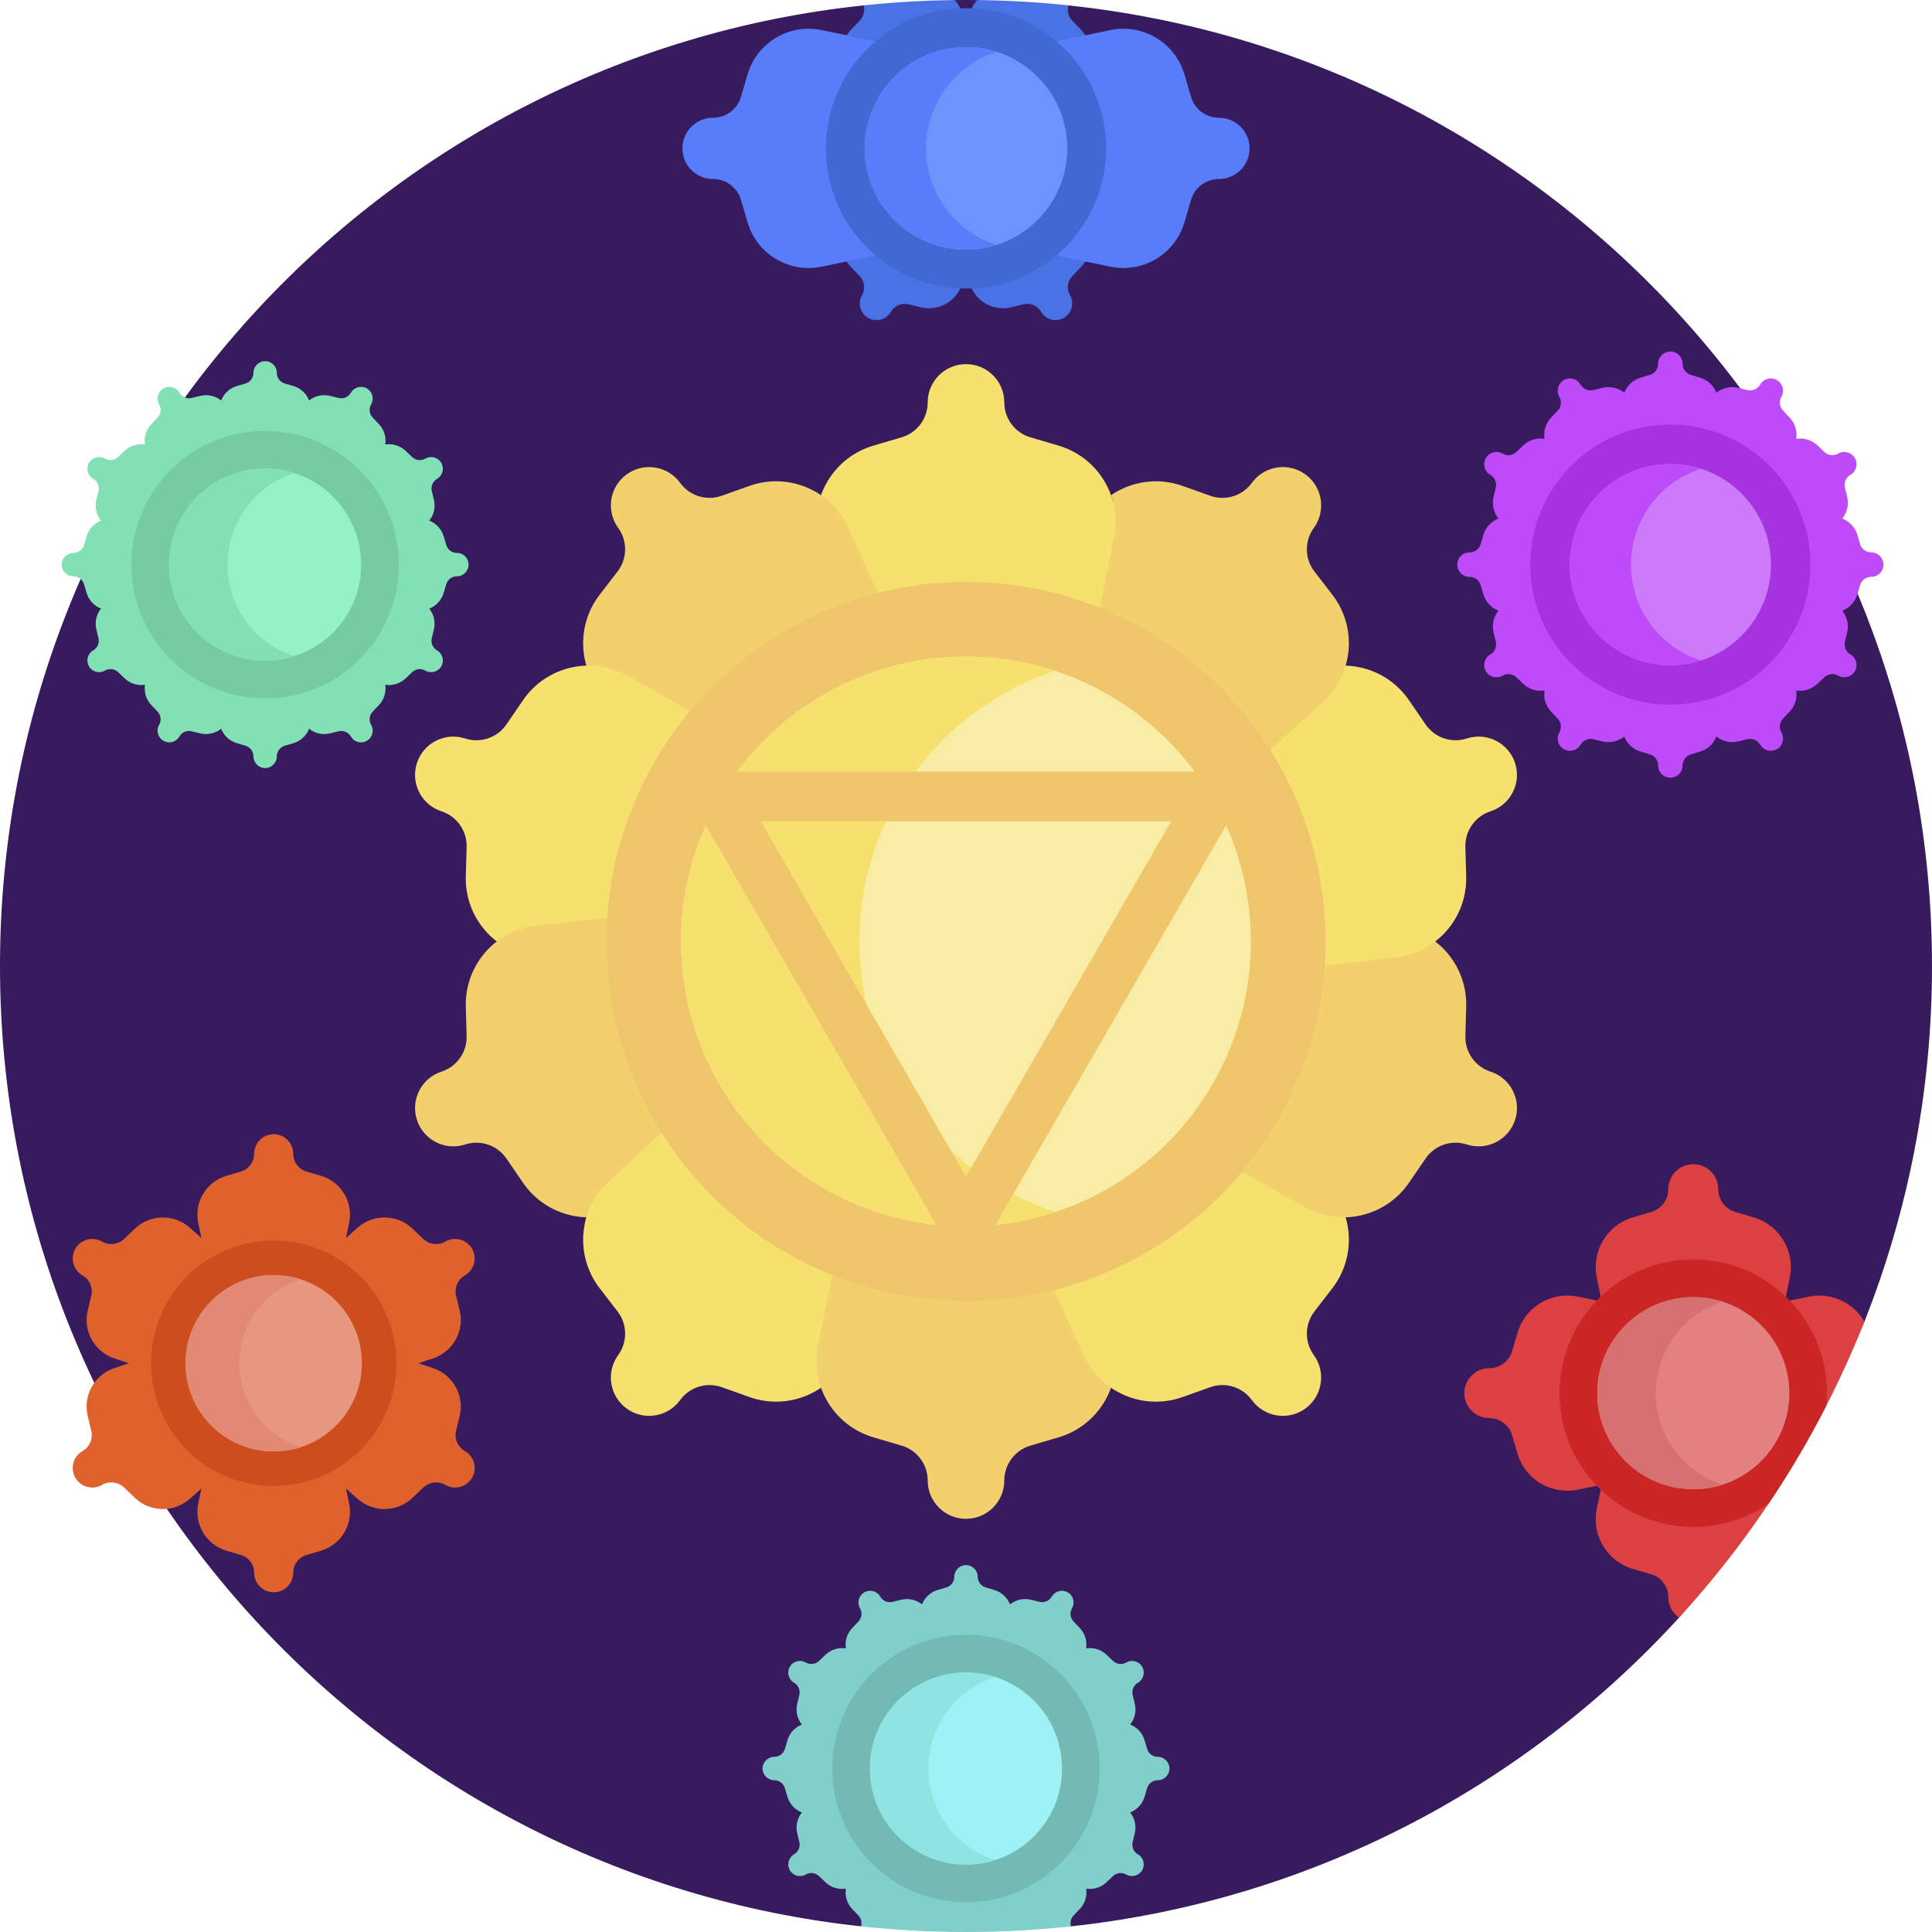 <?xml version="1.0" encoding="UTF-8"?> <svg xmlns="http://www.w3.org/2000/svg" id="Capa_1" height="512" viewBox="0 0 512 512" width="512"><g><path d="m512 256c0 33.29-6.35 65.09-17.92 94.27-6.14 15.49-24.78 22.15-33.68 35.98-7.85 12.2-5.68 31.78-15.43 42.44-40.92 44.77-97.53 74.93-161.14 81.81-9.14.99-18.43-6.39-27.83-6.39s-18.69 7.38-27.83 6.39c-128.29-13.87-228.17-122.52-228.17-254.5 0-132.21 100.24-241.02 228.86-254.57 3.98-.425 9.54 7.075 13.57 6.84s6.53-8.205 10.61-8.25c.99-.01 1.97-.02 2.96-.02s1.97.01 2.96.02c3.48.038 5.285 6.516 8.729 6.692 4.631.238 10.886-5.77 15.451-5.282 128.62 13.55 228.86 122.36 228.86 254.57z" fill="#381a5e"></path><g><g><path d="m479.37 343.62-5.08 1.05-1.28.26.26-1.28 1.05-5.08c1.44-7-2.73-13.95-9.59-15.96l-4.86-1.43c-2.67-.79-4.51-3.25-4.51-6.03 0-1.83-.74-3.49-1.94-4.68-1.2-1.2-2.85-1.94-4.68-1.94s-3.48.74-4.68 1.94c-1.2 1.19-1.94 2.85-1.94 4.68 0 1.39-.46 2.7-1.25 3.76-.8 1.06-1.93 1.87-3.26 2.27l-4.86 1.43c-6.86 2.01-11.03 8.96-9.59 15.96l1.04 5.07.27 1.29-1.29-.27-5.07-1.04c-7.01-1.44-13.95 2.73-15.96 9.59l-1.43 4.86c-.79 2.67-3.25 4.51-6.04 4.51-1.82 0-3.48.74-4.67 1.94-1.2 1.2-1.94 2.86-1.94 4.68 0 1.83.74 3.48 1.94 4.68 1.19 1.2 2.85 1.94 4.67 1.94 1.4 0 2.71.46 3.77 1.25 1.06.8 1.87 1.93 2.27 3.26l1.43 4.86c2.01 6.86 8.95 11.03 15.96 9.59l5.06-1.04 1.3-.271-.27 1.3-1.04 5.06c-1.44 7.01 2.73 13.95 9.59 15.96l4.86 1.43c2.67.79 4.51 3.25 4.51 6.04 0 1.82.74 3.48 1.94 4.67.28.28.58.53.91.76 8.65-9.45 16.59-19.55 23.74-30.22 5.6-8.33 10.72-17.01 15.31-26 3.69-7.21 7.05-14.62 10.06-22.2-2.88-5.059-8.77-7.869-14.71-6.649z" fill="#dc4040"></path><g><path d="m484.17 369.2c0 1.1-.05 2.19-.15 3.27-4.59 8.99-9.71 17.67-15.31 26-5.69 3.89-12.57 6.17-19.97 6.17-9.52 0-18.17-3.76-24.54-9.87-.35-.34-.69-.68-1.03-1.03-6.11-6.37-9.87-15.021-9.87-24.54 0-9.52 3.77-18.18 9.88-24.54.34-.35.67-.69 1.02-1.02 6.37-6.11 15.02-9.87 24.54-9.87s18.17 3.76 24.53 9.88c.35.32.7.67 1.02 1.02 6.12 6.36 9.88 15.01 9.88 24.53z" fill="#cc2525"></path><circle cx="448.74" cy="369.201" fill="#e38181" r="25.454"></circle><path d="m456.49 344.947c-2.439-.78-5.041-1.202-7.747-1.202-14.06 0-25.456 11.396-25.456 25.456s11.396 25.456 25.456 25.456c2.707 0 5.308-.422 7.747-1.202-10.271-3.276-17.709-12.893-17.709-24.254s7.437-20.978 17.709-24.254z" fill="#d77070"></path></g></g><g fill="#4972e5"><path d="m271.017 25.686 16.78-3.455c4.68-.963 9.316 1.821 10.665 6.405l.955 3.247c.526 1.788 2.167 3.016 4.03 3.016 2.442 0 4.422 1.98 4.422 4.422 0 2.442-1.98 4.422-4.422 4.422-1.864 0-3.504 1.228-4.03 3.016l-.955 3.247c-1.348 4.584-5.985 7.368-10.664 6.405l-16.78-3.455"></path><path d="m260.3 59.144-5.398 16.259c-1.505 4.534-6.236 7.158-10.879 6.033l-3.29-.796c-1.811-.439-3.695.369-4.627 1.982-1.221 2.115-3.926 2.84-6.041 1.619-2.115-1.221-2.84-3.926-1.619-6.041.932-1.614.689-3.649-.596-4.998l-2.335-2.451c-3.295-3.459-3.389-8.867-.215-12.438l11.382-12.804"></path><g><path d="m260.3 19.5-4.3 2.48-19.32 11.15-11.38-12.8c-3.17-3.57-3.08-8.98.22-12.44l2.33-2.45c1.04-1.09 1.4-2.61 1.01-4.01 7.96-.85 16.02-1.32 24.18-1.41.81.91 1.45 1.99 1.86 3.22l1.1 3.31z"></path><path d="m275.317 45.509 11.382 12.804c3.174 3.571 3.081 8.979-.215 12.438l-2.335 2.451c-1.285 1.349-1.528 3.384-.596 4.998 1.221 2.115.496 4.82-1.619 6.041-2.115 1.221-4.82.496-6.041-1.619-.932-1.614-2.815-2.421-4.627-1.982l-3.29.796c-4.644 1.124-9.374-1.499-10.879-6.033l-5.397-16.259"></path></g><path d="m240.983 52.956-16.78 3.455c-4.68.963-9.316-1.821-10.665-6.405l-.955-3.247c-.526-1.788-2.167-3.016-4.03-3.016-2.442 0-4.422-1.98-4.422-4.422 0-2.442 1.98-4.422 4.422-4.422 1.864 0 3.504-1.228 4.03-3.016l.955-3.247c1.348-4.584 5.985-7.368 10.664-6.405l16.78 3.455"></path><path d="m286.7 20.33-11.38 12.8-19.32-11.15-4.3-2.48 4.3-12.95 1.1-3.31c.41-1.23 1.05-2.31 1.86-3.22 8.16.09 16.22.56 24.18 1.41-.1.36-.15.74-.15 1.11 0 1.06.39 2.1 1.16 2.9l2.33 2.45c3.3 3.46 3.39 8.87.22 12.44z"></path><g><circle cx="239.162" cy="10.157" r="3.774"></circle><circle cx="272.838" cy="68.486" r="3.774"></circle></g><g><circle cx="222.324" cy="39.321" r="3.774"></circle><circle cx="289.676" cy="39.321" r="3.774"></circle></g><g><circle cx="239.162" cy="68.486" r="3.774"></circle><circle cx="272.838" cy="10.157" r="3.774"></circle></g></g><g fill="#577dfa"><path d="m248.467 64.339-30.788 6.339c-8.586 1.768-17.094-3.342-19.567-11.752l-1.752-5.958c-.965-3.28-3.975-5.533-7.395-5.533-4.481 0-8.114-3.633-8.114-8.114 0-4.481 3.633-8.114 8.114-8.114 3.419 0 6.43-2.253 7.395-5.533l1.752-5.958c2.474-8.41 10.981-13.52 19.567-11.752l30.788 6.339"></path><path d="m263.533 14.303 30.788-6.339c8.586-1.768 17.094 3.342 19.567 11.752l1.752 5.958c.965 3.28 3.975 5.533 7.395 5.533 4.481 0 8.114 3.633 8.114 8.114 0 4.481-3.633 8.114-8.114 8.114-3.419 0-6.43 2.253-7.395 5.533l-1.752 5.958c-2.474 8.41-10.981 13.52-19.567 11.752l-30.788-6.339"></path></g><circle cx="256" cy="39.321" fill="#4169d3" r="37.139"></circle><path d="m282.844 39.321c0 13.29-9.659 24.323-22.337 26.465-1.466.25-2.972.379-4.507.379s-3.041-.129-4.507-.379c-12.678-2.142-22.337-13.176-22.337-26.465 0-3.282.589-6.424 1.669-9.332 1.035-2.801 2.529-5.382 4.389-7.653 4.921-6.018 12.406-9.86 20.786-9.86 8.381 0 15.865 3.841 20.786 9.86 1.86 2.271 3.353 4.852 4.389 7.653 1.08 2.908 1.669 6.051 1.669 9.332z" fill="#6c94fb"></path><path d="m264.134 64.911c-1.176.376-2.39.668-3.631.875-1.468.254-2.973.385-4.506.385-1.534 0-3.039-.132-4.506-.385-12.682-2.136-22.334-13.171-22.334-26.465 0-3.283.583-6.425 1.665-9.333 1.035-2.804 2.531-5.381 4.393-7.648 4.92-6.021 12.4-9.859 20.782-9.859 2.832 0 5.569.442 8.138 1.251-5.014 1.59-9.398 4.619-12.654 8.608-1.863 2.267-3.359 4.845-4.393 7.648-1.082 2.907-1.665 6.049-1.665 9.333-.001 11.995 7.864 22.156 18.711 25.59z" fill="#577dfa"></path><g><path d="m495.888 146.387c-1.367 0-2.571-.901-2.956-2.212l-.701-2.382c-.608-2.066-2.127-3.633-4.004-4.37 1.257-1.578 1.789-3.694 1.282-5.787l-.584-2.413c-.322-1.329.27-2.71 1.454-3.394 1.552-.896 2.083-2.88 1.187-4.431-.896-1.552-2.88-2.083-4.431-1.187-1.184.684-2.677.505-3.666-.438l-1.798-1.713c-1.559-1.485-3.658-2.082-5.653-1.783.299-1.994-.297-4.093-1.782-5.653l-1.712-1.797c-.561-.589-.852-1.353-.852-2.126 0-.529.137-1.061.414-1.541.295-.51.433-1.067.433-1.616 0-1.123-.581-2.214-1.622-2.814-.51-.295-1.067-.435-1.618-.435-1.121 0-2.212.581-2.814 1.622-.683 1.183-2.064 1.776-3.392 1.454l-2.414-.585c-2.093-.506-4.208.025-5.785 1.282-.738-1.877-2.306-3.395-4.371-4.002l-2.382-.701c-1.311-.386-2.212-1.589-2.212-2.956 0-1.792-1.452-3.244-3.244-3.244s-3.244 1.452-3.244 3.244c0 1.367-.901 2.571-2.212 2.956l-2.382.701c-2.066.608-3.633 2.127-4.37 4.004-1.577-1.257-3.694-1.789-5.787-1.282l-2.413.584c-1.329.322-2.71-.27-3.394-1.454-.896-1.552-2.88-2.083-4.431-1.187s-2.083 2.88-1.187 4.431c.684 1.184.505 2.677-.438 3.666l-1.713 1.798c-1.485 1.559-2.082 3.658-1.783 5.653-1.994-.299-4.093.297-5.653 1.783l-1.798 1.713c-.99.943-2.482 1.121-3.666.438-1.552-.896-3.536-.364-4.431 1.187-.896 1.552-.364 3.536 1.187 4.431 1.184.684 1.776 2.065 1.454 3.394l-.584 2.413c-.507 2.093.026 4.209 1.282 5.787-1.877.738-3.396 2.304-4.004 4.37l-.701 2.382c-.386 1.312-1.589 2.212-2.956 2.212-1.792 0-3.244 1.452-3.244 3.244s1.452 3.244 3.244 3.244c1.367 0 2.571.901 2.956 2.212l.701 2.382c.608 2.066 2.127 3.632 4.004 4.37-1.257 1.578-1.789 3.694-1.282 5.787l.584 2.413c.322 1.329-.27 2.71-1.454 3.394-1.552.896-2.083 2.88-1.187 4.431.896 1.552 2.88 2.083 4.431 1.187 1.184-.684 2.677-.505 3.666.438l1.798 1.713c1.559 1.485 3.658 2.082 5.653 1.783-.299 1.994.297 4.093 1.783 5.653l1.713 1.798c.943.99 1.121 2.482.438 3.666-.896 1.552-.364 3.536 1.187 4.431 1.552.896 3.536.364 4.431-1.187.684-1.184 2.065-1.776 3.394-1.454l2.413.584c2.093.507 4.209-.026 5.787-1.282.738 1.877 2.304 3.396 4.37 4.004l2.382.701c1.312.386 2.212 1.589 2.212 2.956 0 1.792 1.452 3.244 3.244 3.244s3.244-1.452 3.244-3.244c0-1.367.901-2.571 2.212-2.956l2.382-.701c2.066-.608 3.633-2.127 4.37-4.004 1.578 1.257 3.694 1.789 5.787 1.282l2.413-.584c1.329-.322 2.71.27 3.394 1.454.896 1.552 2.88 2.083 4.431 1.187 1.552-.896 2.083-2.88 1.187-4.431-.684-1.184-.505-2.677.438-3.666l1.713-1.798c1.485-1.559 2.082-3.658 1.783-5.653 1.994.299 4.093-.297 5.653-1.783l1.798-1.713c.99-.943 2.482-1.121 3.666-.438 1.552.896 3.536.364 4.431-1.187.896-1.552.364-3.536-1.187-4.431-1.184-.684-1.776-2.065-1.454-3.394l.584-2.413c.507-2.093-.026-4.209-1.282-5.787 1.877-.738 3.396-2.304 4.004-4.37l.701-2.382c.386-1.311 1.589-2.212 2.956-2.212 1.792 0 3.244-1.452 3.244-3.244-.001-1.794-1.453-3.246-3.245-3.246z" fill="#be4bfa"></path><g><circle cx="442.664" cy="149.631" fill="#a633df" r="37.116"></circle><circle cx="442.664" cy="149.631" fill="#cc7afa" r="26.661"></circle><path d="m450.782 175.036c-2.555.817-5.28 1.259-8.115 1.259-14.727 0-26.664-11.937-26.664-26.664s11.937-26.664 26.664-26.664c2.835 0 5.56.442 8.115 1.259-10.758 3.431-18.549 13.505-18.549 25.405s7.79 21.973 18.549 25.405z" fill="#be4bfa"></path></g></g><g><path d="m309.91 468.68c0 1.71-1.39 3.1-3.1 3.1-1.3 0-2.45.86-2.82 2.11l-.67 2.27c-.58 1.97-2.03 3.47-3.82 4.17 1.2 1.51 1.71 3.53 1.22 5.53l-.55 2.3c-.06.23-.08.47-.08.7 0 1.03.54 2.01 1.46 2.54.99.58 1.55 1.62 1.55 2.69 0 .53-.13 1.05-.41 1.54-.86 1.48-2.75 1.99-4.23 1.14-1.13-.66-2.56-.49-3.5.41l-1.72 1.64c-1.49 1.42-3.49 1.99-5.4 1.7.29 1.91-.28 3.91-1.7 5.4l-1.63 1.71c-.54.56-.81 1.3-.81 2.04 0 .28.04.56.13.83-9.14.99-18.43 1.5-27.83 1.5s-18.69-.51-27.83-1.5c.3-1 .06-2.09-.68-2.87l-1.63-1.71c-1.42-1.49-1.99-3.49-1.7-5.4-1.91.29-3.91-.28-5.4-1.7l-1.72-1.64c-.56-.53-1.29-.81-2.02-.81-.51 0-1.02.13-1.48.4-.49.28-1.01.41-1.54.41-1.07 0-2.11-.56-2.69-1.55-.85-1.48-.34-3.37 1.14-4.23 1.13-.65 1.69-1.97 1.38-3.24l-.55-2.3c-.49-2 .02-4.02 1.22-5.53-1.79-.7-3.24-2.2-3.82-4.17l-.67-2.27c-.19-.63-.57-1.15-1.06-1.52-.5-.37-1.11-.59-1.76-.59-1.71 0-3.1-1.39-3.1-3.1 0-.86.35-1.63.91-2.19s1.34-.91 2.19-.91c1.3 0 2.45-.86 2.82-2.11l.67-2.27c.58-1.98 2.03-3.47 3.82-4.18-1.2-1.5-1.71-3.52-1.22-5.52l.55-2.31c.31-1.26-.25-2.58-1.38-3.24-1.48-.85-1.99-2.75-1.14-4.23.58-.99 1.62-1.55 2.68-1.55.53 0 1.06.14 1.55.42 1.13.65 2.56.48 3.5-.42l1.72-1.63c1.49-1.42 3.49-1.99 5.4-1.7-.29-1.91.28-3.91 1.7-5.4l1.63-1.72c.54-.56.81-1.29.81-2.03 0-.5-.13-1.01-.39-1.47-.85-1.479-.35-3.37 1.14-4.229.49-.28 1.02-.41 1.55-.41 1.06 0 2.1.55 2.68 1.54.65 1.14 1.97 1.7 3.24 1.39l2.3-.55c2-.49 4.02.02 5.52 1.22.71-1.79 2.2-3.24 4.18-3.82l2.27-.67c.63-.19 1.15-.57 1.52-1.06.37-.5.59-1.11.59-1.76 0-1.71 1.39-3.1 3.1-3.1.86 0 1.63.35 2.19.91s.91 1.34.91 2.19c0 1.3.86 2.45 2.11 2.82l2.27.67c1.98.58 3.47 2.03 4.18 3.82 1.5-1.2 3.52-1.71 5.52-1.23l2.3.56c1.27.31 2.59-.26 3.24-1.38.58-1 1.62-1.55 2.69-1.55.53 0 1.06.13 1.54.41 1 .57 1.55 1.62 1.55 2.69 0 .52-.13 1.05-.41 1.54-.27.46-.4.97-.4 1.47 0 .74.28 1.47.82 2.03l1.63 1.72c1.42 1.49 1.99 3.49 1.7 5.4 1.91-.29 3.91.28 5.4 1.7l1.72 1.63c.94.9 2.37 1.07 3.5.42.49-.28 1.02-.42 1.55-.42 1.06 0 2.1.56 2.68 1.55.85 1.48.34 3.38-1.14 4.23-1.13.66-1.69 1.98-1.38 3.24l.55 2.31c.49 2-.02 4.02-1.22 5.52 1.79.71 3.24 2.2 3.82 4.18l.67 2.27c.37 1.25 1.52 2.11 2.82 2.11.85 0 1.63.35 2.19.91.56.559.91 1.329.91 2.189z" fill="#81cfcb"></path><g><circle cx="256" cy="468.679" fill="#72bab3" r="35.435"></circle><circle cx="256" cy="468.679" fill="#9df2f6" r="25.454"></circle><path d="m263.75 492.933c-2.439.78-5.041 1.202-7.747 1.202-14.06 0-25.456-11.396-25.456-25.456s11.396-25.456 25.456-25.456c2.707 0 5.308.422 7.747 1.202-10.271 3.276-17.709 12.893-17.709 24.254 0 11.36 7.438 20.977 17.709 24.254z" fill="#90e3e3"></path></g></g><g><path d="m121.075 152.728c-1.305 0-2.454.86-2.822 2.112l-.669 2.274c-.58 1.972-2.031 3.468-3.822 4.172 1.2 1.506 1.708 3.526 1.224 5.525l-.558 2.304c-.307 1.268.258 2.588 1.388 3.24 1.481.855 1.989 2.749 1.134 4.231-.855 1.481-2.749 1.989-4.231 1.134-1.13-.653-2.555-.482-3.5.418l-1.716 1.635c-1.489 1.418-3.493 1.988-5.397 1.702.286 1.904-.284 3.908-1.702 5.397l-1.634 1.716c-.536.562-.813 1.292-.813 2.03 0 .505.13 1.013.395 1.471.281.487.414 1.019.414 1.543 0 1.072-.554 2.113-1.549 2.686-.487.281-1.019.416-1.545.416-1.07 0-2.111-.554-2.686-1.549-.652-1.129-1.971-1.696-3.238-1.388l-2.305.558c-1.999.483-4.017-.024-5.523-1.224-.705 1.792-2.201 3.241-4.173 3.821l-2.274.669c-1.252.368-2.112 1.517-2.112 2.822 0 1.71-1.387 3.097-3.097 3.097s-3.097-1.387-3.097-3.097c0-1.305-.86-2.454-2.112-2.823l-2.274-.669c-1.972-.58-3.468-2.03-4.172-3.822-1.506 1.2-3.526 1.708-5.525 1.224l-2.304-.558c-1.268-.307-2.588.258-3.24 1.388-.855 1.481-2.749 1.989-4.231 1.134-1.481-.855-1.989-2.749-1.134-4.231.653-1.13.482-2.555-.418-3.5l-1.635-1.716c-1.418-1.489-1.988-3.492-1.702-5.397-1.904.286-3.908-.284-5.397-1.702l-1.716-1.635c-.945-.9-2.37-1.07-3.5-.418-1.481.855-3.375.348-4.231-1.134-.855-1.481-.348-3.375 1.134-4.231 1.13-.653 1.696-1.972 1.388-3.24l-.558-2.304c-.484-1.998.024-4.019 1.224-5.525-1.792-.704-3.242-2.2-3.822-4.172l-.669-2.274c-.368-1.252-1.517-2.112-2.822-2.112-1.71 0-3.097-1.387-3.097-3.097s1.387-3.097 3.097-3.097c1.305 0 2.454-.86 2.822-2.112l.669-2.274c.58-1.972 2.031-3.468 3.822-4.172-1.2-1.506-1.708-3.526-1.224-5.525l.558-2.304c.307-1.268-.258-2.588-1.388-3.24-1.481-.855-1.989-2.749-1.134-4.231.855-1.481 2.749-1.989 4.231-1.134 1.13.653 2.555.483 3.5-.418l1.716-1.635c1.489-1.418 3.492-1.988 5.397-1.702-.286-1.904.284-3.908 1.702-5.397l1.635-1.716c.9-.945 1.07-2.37.418-3.5-.855-1.481-.348-3.375 1.134-4.231 1.481-.855 3.375-.348 4.231 1.134.653 1.13 1.972 1.695 3.24 1.388l2.304-.558c1.998-.484 4.019.024 5.525 1.224.704-1.792 2.2-3.242 4.172-3.822l2.274-.669c1.252-.368 2.112-1.517 2.112-2.822 0-1.71 1.387-3.097 3.097-3.097s3.097 1.387 3.097 3.097c0 1.305.86 2.454 2.112 2.822l2.274.669c1.972.58 3.468 2.031 4.172 3.822 1.506-1.2 3.526-1.708 5.525-1.224l2.304.558c1.268.307 2.588-.258 3.24-1.388.855-1.481 2.749-1.989 4.231-1.134 1.481.855 1.989 2.749 1.134 4.231-.653 1.13-.482 2.555.418 3.5l1.635 1.716c1.418 1.489 1.988 3.492 1.702 5.397 1.904-.286 3.908.284 5.397 1.702l1.716 1.635c.945.9 2.37 1.07 3.5.418 1.481-.855 3.375-.348 4.231 1.134.855 1.481.348 3.375-1.134 4.231-1.13.653-1.695 1.972-1.388 3.24l.558 2.304c.484 1.998-.024 4.019-1.224 5.525 1.792.704 3.242 2.2 3.822 4.172l.669 2.274c.368 1.252 1.517 2.112 2.822 2.112 1.71 0 3.097 1.387 3.097 3.097-.002 1.712-1.388 3.099-3.099 3.099z" fill="#81e0b4"></path><g><circle cx="70.262" cy="149.631" fill="#76cc9e" r="35.435"></circle><circle cx="70.262" cy="149.631" fill="#93f3c6" r="25.454"></circle><path d="m78.012 125.377c-2.439-.78-5.041-1.202-7.747-1.202-14.06 0-25.456 11.396-25.456 25.456s11.396 25.456 25.456 25.456c2.707 0 5.308-.422 7.747-1.202-10.271-3.276-17.709-12.893-17.709-24.254s7.438-20.978 17.709-24.254z" fill="#81e0b4"></path></g></g><g><path d="m123.204 384.554c-1.889-1.09-2.833-3.295-2.32-5.414l.932-3.85c1.316-5.434-1.754-10.969-7.06-12.73l-3.871-1.285 3.871-1.285c5.306-1.762 8.376-7.297 7.06-12.73l-.932-3.85c-.513-2.119.431-4.324 2.32-5.414 2.475-1.429 3.323-4.594 1.894-7.069s-4.594-3.323-7.069-1.894c-1.889 1.09-4.27.806-5.849-.698l-2.868-2.732c-4.048-3.856-10.376-3.965-14.555-.251l-3.048 2.71.822-3.995c1.127-5.476-2.131-10.902-7.495-12.479l-3.8-1.118c-2.092-.615-3.529-2.535-3.529-4.716 0-2.858-2.317-5.175-5.175-5.175-2.858 0-5.175 2.317-5.175 5.175 0 2.181-1.437 4.101-3.529 4.716l-3.8 1.118c-5.364 1.578-8.622 7.003-7.495 12.479l.822 3.995-3.048-2.71c-4.179-3.714-10.507-3.605-14.555.251l-2.868 2.732c-1.579 1.504-3.96 1.788-5.849.698-2.475-1.429-5.64-.581-7.069 1.894-1.429 2.475-.581 5.64 1.894 7.069 1.889 1.09 2.833 3.295 2.32 5.414l-.932 3.85c-1.316 5.434 1.754 10.969 7.06 12.73l3.871 1.285-3.871 1.285c-5.306 1.762-8.376 7.297-7.06 12.73l.932 3.849c.513 2.119-.431 4.324-2.32 5.414-2.475 1.429-3.323 4.594-1.894 7.069 1.429 2.475 4.594 3.323 7.069 1.894 1.888-1.09 4.27-.806 5.849.698l2.868 2.732c4.048 3.856 10.376 3.965 14.555.251l3.048-2.71-.822 3.995c-1.127 5.476 2.131 10.902 7.495 12.479l3.8 1.118c2.092.615 3.529 2.535 3.529 4.716 0 2.858 2.317 5.175 5.175 5.175s5.175-2.317 5.175-5.175c0-2.181 1.437-4.101 3.529-4.716l3.8-1.118c5.364-1.577 8.622-7.003 7.495-12.479l-.822-3.995 3.048 2.71c4.179 3.714 10.507 3.605 14.555-.251l2.868-2.732c1.579-1.504 3.96-1.788 5.849-.698 2.475 1.429 5.64.581 7.069-1.894 1.429-2.474.581-5.639-1.894-7.068z" fill="#df622d"></path><circle cx="72.534" cy="361.275" fill="#cd4d1f" r="32.526"></circle><circle cx="72.534" cy="361.275" fill="#e6977d" r="23.364"></circle><path d="m79.647 383.538c-2.239.716-4.627 1.103-7.111 1.103-12.906 0-23.366-10.46-23.366-23.366s10.46-23.367 23.366-23.367c2.484 0 4.872.387 7.111 1.104-9.428 3.007-16.255 11.835-16.255 22.263s6.827 19.256 16.255 22.263z" fill="#e18973"></path></g></g><g><g><path d="m224.707 181.073-7.928-38.51c-2.211-10.74 4.18-21.381 14.699-24.475l7.452-2.192c4.103-1.207 6.921-4.972 6.921-9.249 0-5.605 4.544-10.149 10.149-10.149 5.605 0 10.149 4.544 10.149 10.149 0 4.277 2.818 8.042 6.921 9.249l7.452 2.192c7.163 2.107 12.412 7.714 14.334 14.468.9 3.164 12.582 18.092 11.877 21.518l-19.44 26.998" fill="#f6e06e"></path><path d="m190.464 212.535-29.05-26.495c-8.101-7.389-9.186-19.755-2.494-28.441l4.741-6.154c2.61-3.388 2.676-8.091.162-11.551-3.295-4.535-2.289-10.881 2.245-14.176 4.535-3.295 10.881-2.289 14.176 2.245 2.514 3.46 7.007 4.85 11.035 3.415l7.317-2.607c10.329-3.68 21.754 1.172 26.278 11.161l16.221 35.815" fill="#f2d16d"></path><path d="m181.252 258.116-39.075-4.36c-10.897-1.216-19.043-10.582-18.735-21.543l.218-7.765c.12-4.275-2.59-8.118-6.658-9.44-5.331-1.732-8.248-7.458-6.516-12.788 1.732-5.331 7.458-8.248 12.788-6.516 4.067 1.322 8.519-.194 10.935-3.724l4.387-6.41c6.193-9.048 18.289-11.838 27.819-6.417l34.175 19.441" fill="#f6e06e"></path><path d="m200.592 300.406-34.175 19.441c-9.531 5.422-21.626 2.632-27.819-6.417l-4.387-6.41c-2.416-3.529-6.868-5.045-10.935-3.724-5.331 1.732-11.056-1.185-12.788-6.516-1.732-5.331 1.185-11.056 6.516-12.788 4.067-1.322 6.778-5.165 6.658-9.44l-.218-7.765c-.308-10.961 7.837-20.327 18.735-21.543l39.075-4.36" fill="#f2d16d"></path><path d="m241.096 323.251-16.221 35.815c-4.524 9.988-15.949 14.841-26.278 11.161l-7.317-2.607c-4.029-1.435-8.522-.045-11.035 3.415-3.295 4.535-9.641 5.54-14.176 2.245-4.535-3.295-5.54-9.641-2.245-14.176 2.514-3.46 2.448-8.163-.162-11.551l-4.741-6.154c-6.692-8.686-5.607-21.052 2.494-28.441l29.05-26.495" fill="#f6e06e"></path><path d="m287.293 317.926 7.928 38.51c2.211 10.74-4.18 21.381-14.699 24.475l-7.452 2.192c-4.103 1.207-6.921 4.972-6.921 9.249 0 5.605-4.544 10.149-10.149 10.149-5.605 0-10.149-4.544-10.149-10.149 0-4.277-2.818-8.042-6.921-9.249l-7.452-2.192c-10.519-3.094-16.91-13.735-14.699-24.475l7.928-38.51z" fill="#f2d16d"></path><path d="m321.536 286.465 29.05 26.495c8.101 7.389 9.186 19.755 2.494 28.441l-4.741 6.154c-2.61 3.388-2.676 8.091-.162 11.551 3.295 4.535 2.289 10.881-2.245 14.176-4.535 3.295-10.881 2.289-14.176-2.245-2.514-3.46-7.007-4.85-11.035-3.415l-7.317 2.607c-10.329 3.68-21.754-1.172-26.278-11.161l-16.221-35.815" fill="#f6e06e"></path><path d="m330.748 240.884 39.075 4.36c10.897 1.216 19.043 10.582 18.735 21.543l-.218 7.765c-.12 4.275 2.59 8.118 6.658 9.44 5.331 1.732 8.248 7.458 6.516 12.788-1.732 5.331-7.458 8.248-12.788 6.516-4.067-1.322-8.519.194-10.935 3.724l-4.387 6.41c-6.193 9.048-18.289 11.838-27.819 6.417l-34.175-19.441" fill="#f2d16d"></path><path d="m311.408 198.594 34.175-19.441c9.531-5.422 21.626-2.632 27.819 6.417l4.387 6.41c2.416 3.529 6.868 5.045 10.935 3.724 5.331-1.732 11.056 1.185 12.788 6.516 1.732 5.331-1.185 11.056-6.516 12.788-4.067 1.322-6.778 5.165-6.658 9.44l.218 7.765c.308 10.961-7.837 20.327-18.735 21.543l-39.075 4.36" fill="#f6e06e"></path><path d="m350.588 186.037-29.051 26.495-43.312-31.46h9.067l7.929-38.505c.807-3.91.47-7.808-.788-11.337 5.398-3.688 12.405-4.794 18.973-2.454l7.312 2.607c4.031 1.431 8.526.045 11.038-3.414v-.006c3.293-4.533 9.639-5.538 14.179-2.244 2.734 1.99 4.184 5.087 4.184 8.221 0 2.073-.63 4.158-1.939 5.958-1.234 1.691-1.844 3.681-1.844 5.665 0 2.079.668 4.158 2.003 5.888l4.743 6.148c6.688 8.689 5.607 21.05-2.494 28.438z" fill="#f2d16d"></path><circle cx="256" cy="249.5" fill="#f0c66c" r="95.284"></circle><circle cx="256" cy="249.5" fill="#f9eca5" r="75.499"></circle><path d="m279.622 321.226c-7.431 2.452-15.375 3.774-23.628 3.774-41.695 0-75.494-33.805-75.494-75.5 0-41.702 33.799-75.5 75.494-75.5 8.253 0 16.197 1.322 23.628 3.774-30.121 9.917-51.865 38.278-51.865 71.727 0 33.441 21.745 61.808 51.865 71.725z" fill="#f6e06e"></path></g><path d="m255.994 338.149-77.172-133.665h154.344zm-54.398-120.517 54.398 94.22 54.398-94.22z" fill="#f0c66c"></path></g></g></svg> 